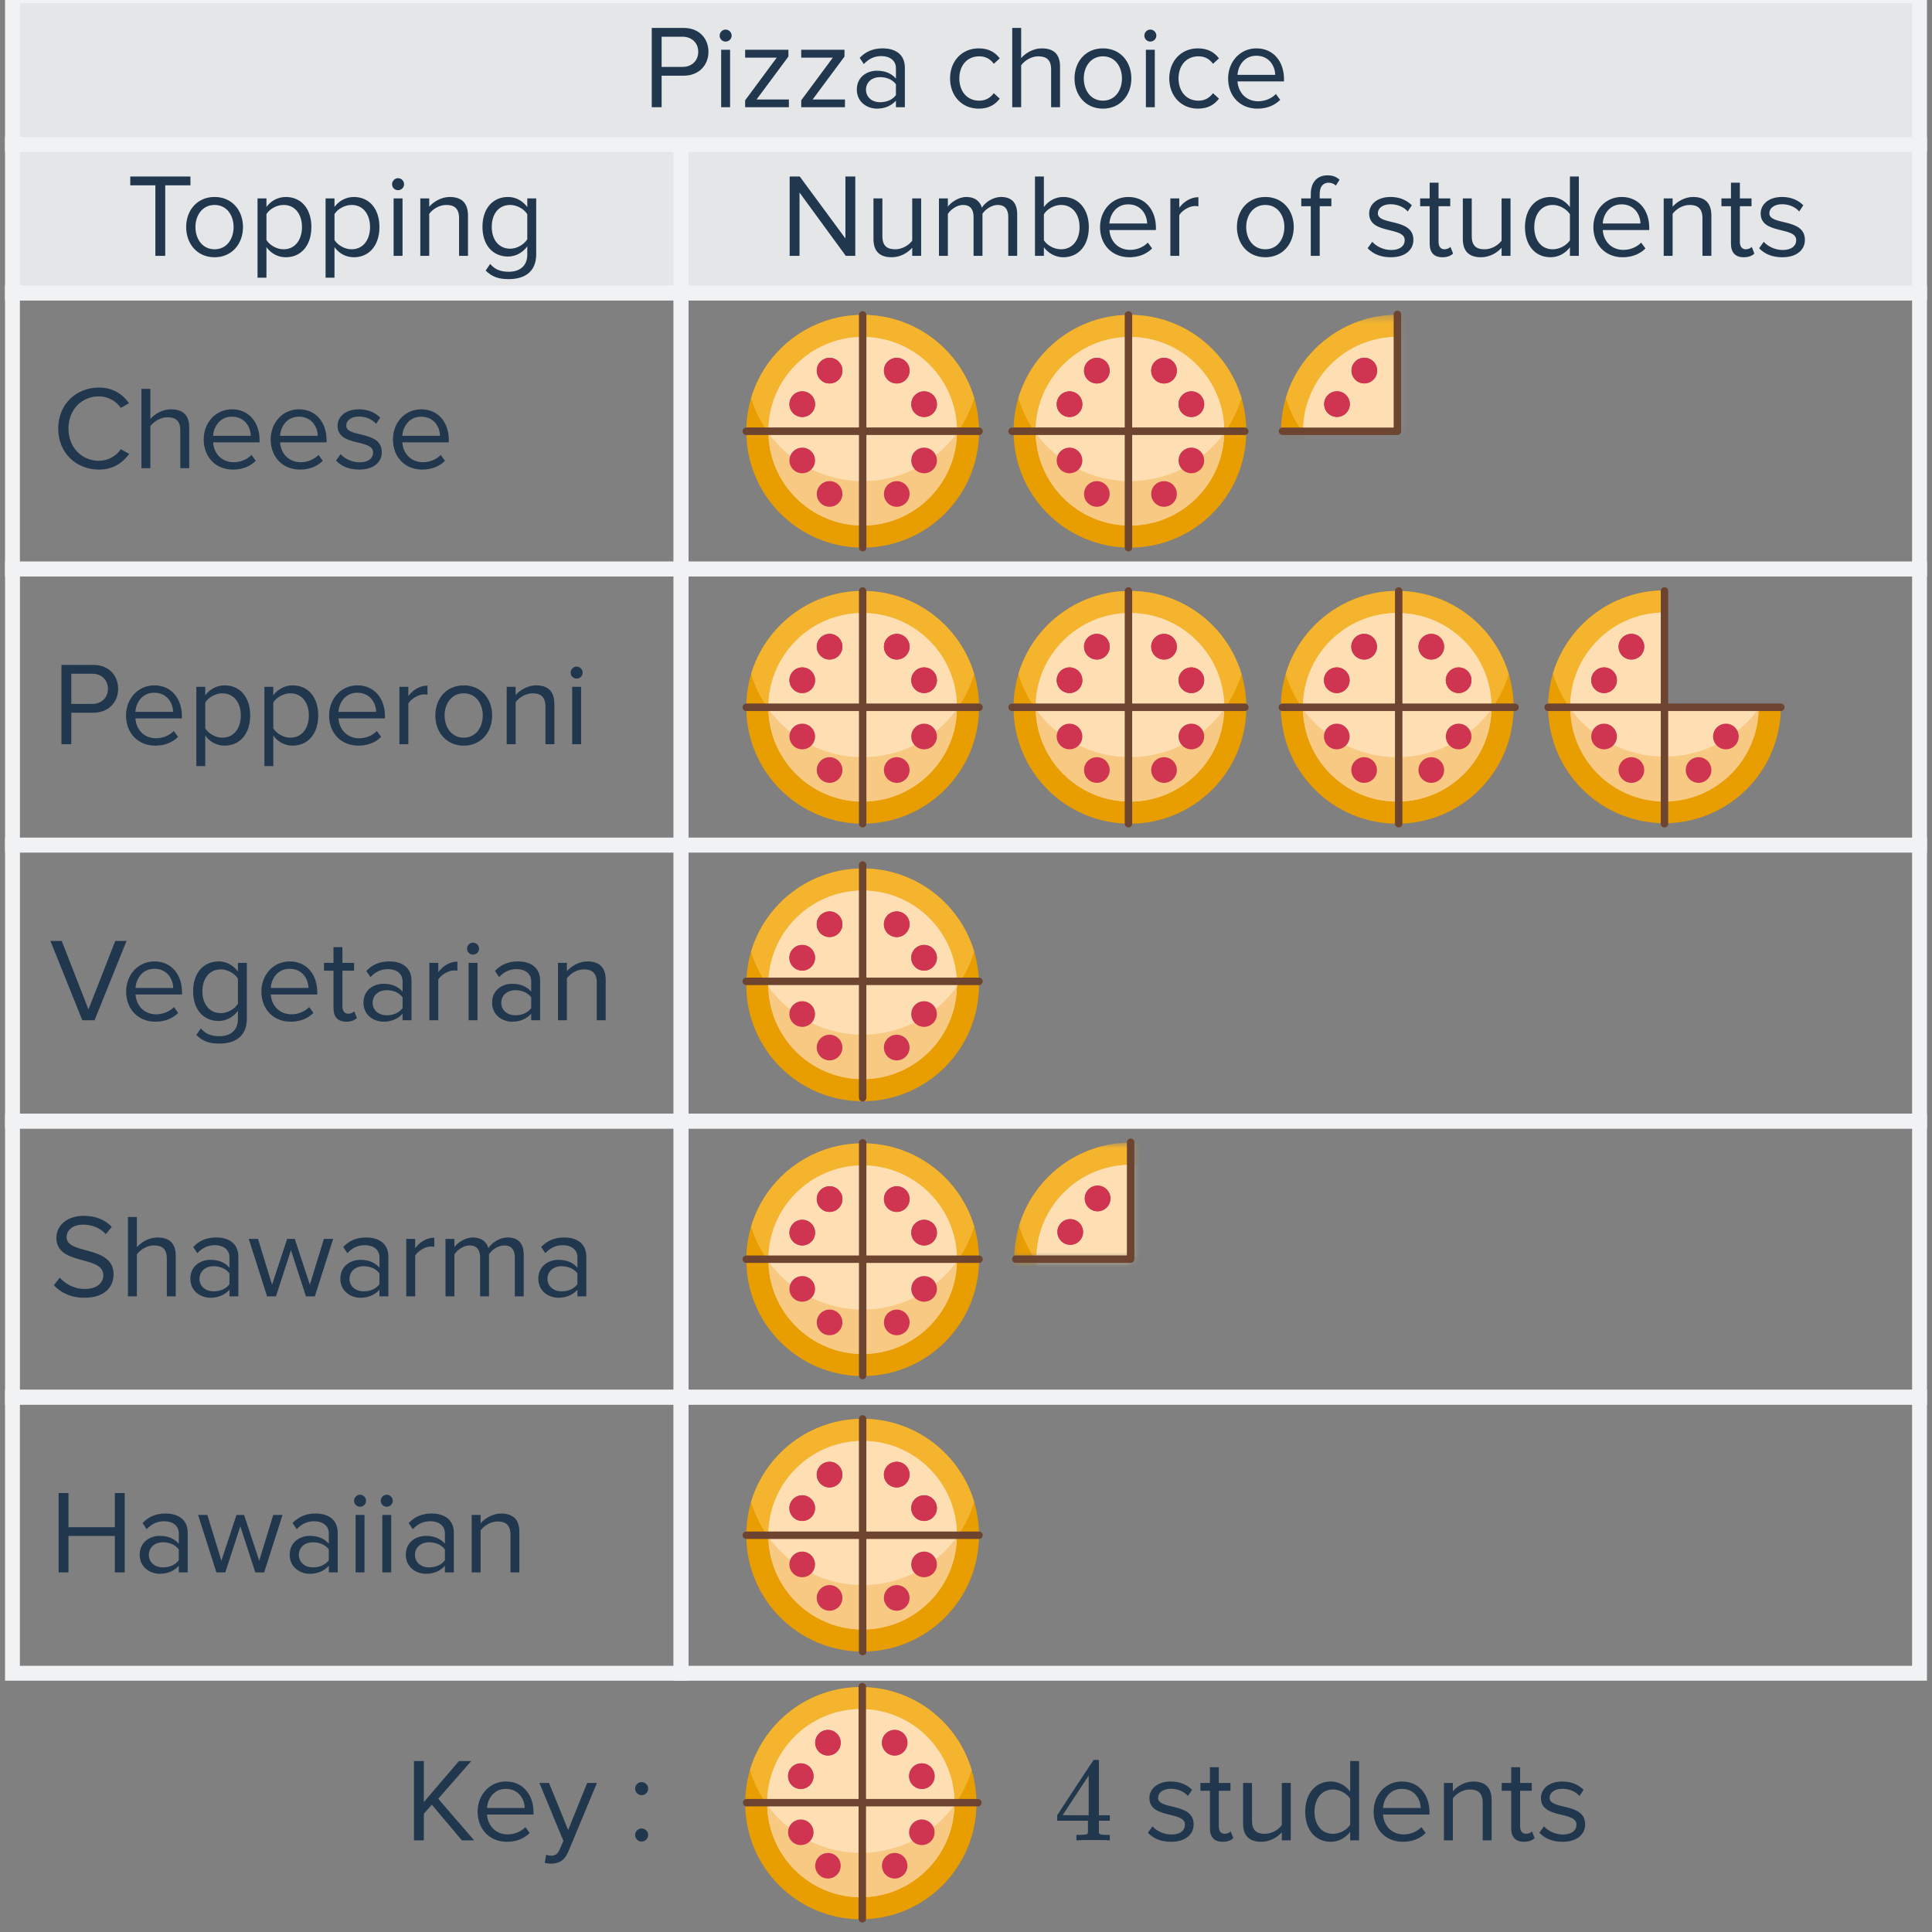 <svg width="260" height="260" viewBox="0 0 260 260" fill="none" xmlns="http://www.w3.org/2000/svg">
<rect x="0" y="0" width="260" height="260" fill="#808080" stroke="none"/>
<g clip-path="url(#clip0_4677_1304)">
<rect x="1.678" y="19.428" width="89.974" height="20" fill="#E5E6E8" stroke="#F1F2F3" stroke-width="2"/>
<rect x="91.653" y="19.428" width="166.669" height="20" fill="#E5E6E8" stroke="#F1F2F3" stroke-width="2"/>
<rect x="1.678" y="-0.572" width="256.643" height="20" fill="#E5E6E8" stroke="#F1F2F3" stroke-width="2"/>
<path d="M22.236 34.428H20.908V24.94H17.532V23.756H25.628V24.94H22.236V34.428ZM28.877 34.62C26.525 34.62 25.053 32.796 25.053 30.556C25.053 28.316 26.525 26.508 28.877 26.508C31.229 26.508 32.701 28.316 32.701 30.556C32.701 32.796 31.229 34.62 28.877 34.62ZM28.877 33.548C30.525 33.548 31.437 32.14 31.437 30.556C31.437 28.988 30.525 27.58 28.877 27.58C27.229 27.58 26.301 28.988 26.301 30.556C26.301 32.14 27.229 33.548 28.877 33.548ZM38.465 34.62C37.409 34.62 36.481 34.124 35.857 33.26V37.372H34.657V26.7H35.857V27.852C36.417 27.068 37.377 26.508 38.465 26.508C40.497 26.508 41.905 28.044 41.905 30.556C41.905 33.052 40.497 34.62 38.465 34.62ZM38.161 33.548C39.713 33.548 40.641 32.268 40.641 30.556C40.641 28.844 39.713 27.58 38.161 27.58C37.217 27.58 36.273 28.14 35.857 28.812V32.3C36.273 32.972 37.217 33.548 38.161 33.548ZM47.622 34.62C46.566 34.62 45.638 34.124 45.014 33.26V37.372H43.814V26.7H45.014V27.852C45.574 27.068 46.534 26.508 47.622 26.508C49.654 26.508 51.062 28.044 51.062 30.556C51.062 33.052 49.654 34.62 47.622 34.62ZM47.318 33.548C48.87 33.548 49.798 32.268 49.798 30.556C49.798 28.844 48.87 27.58 47.318 27.58C46.374 27.58 45.43 28.14 45.014 28.812V32.3C45.43 32.972 46.374 33.548 47.318 33.548ZM53.562 25.596C53.13 25.596 52.762 25.244 52.762 24.796C52.762 24.348 53.13 23.98 53.562 23.98C54.01 23.98 54.378 24.348 54.378 24.796C54.378 25.244 54.01 25.596 53.562 25.596ZM54.17 34.428H52.97V26.7H54.17V34.428ZM62.98 34.428H61.78V29.372C61.78 28.012 61.092 27.58 60.052 27.58C59.108 27.58 58.212 28.156 57.764 28.78V34.428H56.564V26.7H57.764V27.82C58.308 27.18 59.364 26.508 60.516 26.508C62.132 26.508 62.98 27.324 62.98 29.004V34.428ZM68.48 37.564C67.168 37.564 66.272 37.308 65.36 36.412L65.968 35.516C66.608 36.284 67.376 36.572 68.48 36.572C69.76 36.572 70.96 35.948 70.96 34.252V33.148C70.4 33.932 69.456 34.524 68.368 34.524C66.352 34.524 64.928 33.02 64.928 30.524C64.928 28.044 66.336 26.508 68.368 26.508C69.408 26.508 70.336 27.02 70.96 27.868V26.7H72.16V34.204C72.16 36.764 70.368 37.564 68.48 37.564ZM68.656 33.468C69.616 33.468 70.544 32.876 70.96 32.204V28.828C70.544 28.156 69.616 27.58 68.656 27.58C67.104 27.58 66.176 28.812 66.176 30.524C66.176 32.22 67.104 33.468 68.656 33.468Z" fill="#21374D"/>
<path d="M13.324 63.195C10.252 63.195 7.836 60.955 7.836 57.675C7.836 54.395 10.252 52.155 13.324 52.155C15.212 52.155 16.524 53.067 17.372 54.267L16.252 54.891C15.644 53.995 14.54 53.339 13.324 53.339C10.988 53.339 9.212 55.131 9.212 57.675C9.212 60.203 10.988 62.011 13.324 62.011C14.54 62.011 15.644 61.371 16.252 60.459L17.388 61.083C16.492 62.299 15.212 63.195 13.324 63.195ZM25.464 63.003H24.264V57.915C24.264 56.555 23.56 56.155 22.52 56.155C21.592 56.155 20.696 56.731 20.232 57.355V63.003H19.032V52.331H20.232V56.395C20.776 55.755 21.832 55.083 23 55.083C24.616 55.083 25.464 55.867 25.464 57.547V63.003ZM31.349 63.195C29.061 63.195 27.413 61.547 27.413 59.131C27.413 56.891 29.012 55.083 31.221 55.083C33.556 55.083 34.932 56.907 34.932 59.227V59.531H28.677C28.773 60.987 29.797 62.203 31.46 62.203C32.34 62.203 33.236 61.851 33.844 61.227L34.42 62.011C33.653 62.779 32.612 63.195 31.349 63.195ZM33.748 58.651C33.733 57.499 32.965 56.075 31.204 56.075C29.556 56.075 28.741 57.467 28.677 58.651H33.748ZM40.364 63.195C38.076 63.195 36.428 61.547 36.428 59.131C36.428 56.891 38.028 55.083 40.236 55.083C42.572 55.083 43.948 56.907 43.948 59.227V59.531H37.692C37.788 60.987 38.812 62.203 40.476 62.203C41.356 62.203 42.252 61.851 42.86 61.227L43.436 62.011C42.668 62.779 41.628 63.195 40.364 63.195ZM42.764 58.651C42.748 57.499 41.98 56.075 40.22 56.075C38.572 56.075 37.756 57.467 37.692 58.651H42.764ZM48.34 63.195C47.076 63.195 46.004 62.811 45.22 61.979L45.844 61.115C46.356 61.707 47.332 62.219 48.388 62.219C49.572 62.219 50.212 61.659 50.212 60.891C50.212 59.019 45.428 60.171 45.428 57.307C45.428 56.107 46.468 55.083 48.308 55.083C49.62 55.083 50.548 55.579 51.172 56.203L50.612 57.035C50.148 56.475 49.3 56.059 48.308 56.059C47.252 56.059 46.596 56.587 46.596 57.275C46.596 58.971 51.38 57.851 51.38 60.859C51.38 62.155 50.34 63.195 48.34 63.195ZM56.817 63.195C54.529 63.195 52.881 61.547 52.881 59.131C52.881 56.891 54.481 55.083 56.689 55.083C59.025 55.083 60.401 56.907 60.401 59.227V59.531H54.145C54.241 60.987 55.265 62.203 56.929 62.203C57.809 62.203 58.705 61.851 59.313 61.227L59.889 62.011C59.121 62.779 58.081 63.195 56.817 63.195ZM59.217 58.651C59.201 57.499 58.433 56.075 56.673 56.075C55.025 56.075 54.209 57.467 54.145 58.651H59.217Z" fill="#21374D"/>
<path d="M89.037 14.428H87.709V3.756H91.997C94.141 3.756 95.341 5.228 95.341 6.972C95.341 8.716 94.109 10.188 91.997 10.188H89.037V14.428ZM91.837 9.004C93.101 9.004 93.965 8.172 93.965 6.972C93.965 5.772 93.101 4.94 91.837 4.94H89.037V9.004H91.837ZM97.644 5.596C97.212 5.596 96.844 5.244 96.844 4.796C96.844 4.348 97.212 3.98 97.644 3.98C98.092 3.98 98.46 4.348 98.46 4.796C98.46 5.244 98.092 5.596 97.644 5.596ZM98.252 14.428H97.052V6.7H98.252V14.428ZM106.165 14.428H100.277V13.5L104.533 7.756H100.277V6.7H106.101V7.612L101.813 13.388H106.165V14.428ZM113.712 14.428H107.824V13.5L112.08 7.756H107.824V6.7H113.648V7.612L109.36 13.388H113.712V14.428ZM121.771 14.428H120.571V13.548C119.931 14.252 119.051 14.62 118.011 14.62C116.699 14.62 115.307 13.74 115.307 12.06C115.307 10.332 116.699 9.516 118.011 9.516C119.067 9.516 119.947 9.852 120.571 10.572V9.18C120.571 8.14 119.739 7.548 118.619 7.548C117.691 7.548 116.939 7.884 116.251 8.62L115.691 7.788C116.523 6.924 117.515 6.508 118.779 6.508C120.411 6.508 121.771 7.244 121.771 9.116V14.428ZM118.443 13.756C119.291 13.756 120.107 13.436 120.571 12.796V11.34C120.107 10.7 119.291 10.38 118.443 10.38C117.323 10.38 116.539 11.084 116.539 12.076C116.539 13.052 117.323 13.756 118.443 13.756ZM131.71 14.62C129.406 14.62 127.854 12.86 127.854 10.556C127.854 8.268 129.406 6.508 131.71 6.508C133.118 6.508 133.95 7.084 134.542 7.852L133.742 8.588C133.23 7.884 132.574 7.58 131.774 7.58C130.126 7.58 129.102 8.844 129.102 10.556C129.102 12.268 130.126 13.548 131.774 13.548C132.574 13.548 133.23 13.228 133.742 12.54L134.542 13.276C133.95 14.044 133.118 14.62 131.71 14.62ZM142.655 14.428H141.455V9.34C141.455 7.98 140.751 7.58 139.711 7.58C138.783 7.58 137.887 8.156 137.423 8.78V14.428H136.223V3.756H137.423V7.82C137.967 7.18 139.023 6.508 140.191 6.508C141.807 6.508 142.655 7.292 142.655 8.972V14.428ZM148.428 14.62C146.076 14.62 144.604 12.796 144.604 10.556C144.604 8.316 146.076 6.508 148.428 6.508C150.78 6.508 152.252 8.316 152.252 10.556C152.252 12.796 150.78 14.62 148.428 14.62ZM148.428 13.548C150.076 13.548 150.988 12.14 150.988 10.556C150.988 8.988 150.076 7.58 148.428 7.58C146.78 7.58 145.852 8.988 145.852 10.556C145.852 12.14 146.78 13.548 148.428 13.548ZM154.8 5.596C154.368 5.596 154 5.244 154 4.796C154 4.348 154.368 3.98 154.8 3.98C155.248 3.98 155.616 4.348 155.616 4.796C155.616 5.244 155.248 5.596 154.8 5.596ZM155.408 14.428H154.208V6.7H155.408V14.428ZM161.21 14.62C158.906 14.62 157.354 12.86 157.354 10.556C157.354 8.268 158.906 6.508 161.21 6.508C162.618 6.508 163.45 7.084 164.042 7.852L163.242 8.588C162.73 7.884 162.074 7.58 161.274 7.58C159.626 7.58 158.602 8.844 158.602 10.556C158.602 12.268 159.626 13.548 161.274 13.548C162.074 13.548 162.73 13.228 163.242 12.54L164.042 13.276C163.45 14.044 162.618 14.62 161.21 14.62ZM169.211 14.62C166.923 14.62 165.275 12.972 165.275 10.556C165.275 8.316 166.875 6.508 169.083 6.508C171.419 6.508 172.795 8.332 172.795 10.652V10.956H166.539C166.635 12.412 167.659 13.628 169.323 13.628C170.203 13.628 171.099 13.276 171.707 12.652L172.283 13.436C171.515 14.204 170.475 14.62 169.211 14.62ZM171.611 10.076C171.595 8.924 170.827 7.5 169.067 7.5C167.419 7.5 166.603 8.892 166.539 10.076H171.611Z" fill="#21374D"/>
<path d="M115.1 34.428H113.82L107.596 25.916V34.428H106.268V23.756H107.628L113.772 32.092V23.756H115.1V34.428ZM123.964 34.428H122.764V33.34C122.172 34.012 121.164 34.62 120.012 34.62C118.396 34.62 117.548 33.836 117.548 32.156V26.7H118.748V31.788C118.748 33.148 119.436 33.548 120.476 33.548C121.42 33.548 122.316 33.004 122.764 32.38V26.7H123.964V34.428ZM136.889 34.428H135.689V29.18C135.689 28.204 135.257 27.58 134.265 27.58C133.465 27.58 132.617 28.156 132.217 28.764V34.428H131.017V29.18C131.017 28.204 130.601 27.58 129.593 27.58C128.809 27.58 127.977 28.156 127.561 28.78V34.428H126.361V26.7H127.561V27.82C127.881 27.324 128.921 26.508 130.057 26.508C131.241 26.508 131.913 27.148 132.137 27.948C132.569 27.244 133.609 26.508 134.729 26.508C136.137 26.508 136.889 27.292 136.889 28.844V34.428ZM140.482 32.332C140.898 33.004 141.842 33.548 142.786 33.548C144.354 33.548 145.282 32.284 145.282 30.572C145.282 28.86 144.354 27.58 142.786 27.58C141.842 27.58 140.898 28.156 140.482 28.828V32.332ZM140.482 34.428H139.282V23.756H140.482V27.868C141.106 27.02 142.034 26.508 143.09 26.508C145.106 26.508 146.53 28.108 146.53 30.572C146.53 33.084 145.106 34.62 143.09 34.62C142.002 34.62 141.058 34.06 140.482 33.276V34.428ZM151.974 34.62C149.686 34.62 148.038 32.972 148.038 30.556C148.038 28.316 149.638 26.508 151.846 26.508C154.182 26.508 155.558 28.332 155.558 30.652V30.956H149.302C149.398 32.412 150.422 33.628 152.086 33.628C152.966 33.628 153.862 33.276 154.47 32.652L155.046 33.436C154.278 34.204 153.238 34.62 151.974 34.62ZM154.374 30.076C154.358 28.924 153.59 27.5 151.83 27.5C150.182 27.5 149.366 28.892 149.302 30.076H154.374ZM158.701 34.428H157.501V26.7H158.701V27.948C159.325 27.132 160.221 26.54 161.277 26.54V27.772C161.133 27.74 160.989 27.724 160.797 27.724C160.061 27.724 159.053 28.332 158.701 28.956V34.428ZM170.283 34.62C167.931 34.62 166.459 32.796 166.459 30.556C166.459 28.316 167.931 26.508 170.283 26.508C172.635 26.508 174.107 28.316 174.107 30.556C174.107 32.796 172.635 34.62 170.283 34.62ZM170.283 33.548C171.931 33.548 172.843 32.14 172.843 30.556C172.843 28.988 171.931 27.58 170.283 27.58C168.635 27.58 167.707 28.988 167.707 30.556C167.707 32.14 168.635 33.548 170.283 33.548ZM177.6 34.428H176.4V27.756H175.12V26.7H176.4V26.108C176.4 24.524 177.264 23.596 178.64 23.596C179.248 23.596 179.792 23.74 180.272 24.188L179.776 24.972C179.52 24.748 179.216 24.588 178.816 24.588C178.032 24.588 177.6 25.132 177.6 26.108V26.7H179.168V27.756H177.6V34.428ZM187.168 34.62C185.904 34.62 184.832 34.236 184.048 33.404L184.672 32.54C185.184 33.132 186.16 33.644 187.216 33.644C188.4 33.644 189.04 33.084 189.04 32.316C189.04 30.444 184.256 31.596 184.256 28.732C184.256 27.532 185.296 26.508 187.136 26.508C188.448 26.508 189.376 27.004 190 27.628L189.44 28.46C188.976 27.9 188.128 27.484 187.136 27.484C186.08 27.484 185.424 28.012 185.424 28.7C185.424 30.396 190.208 29.276 190.208 32.284C190.208 33.58 189.168 34.62 187.168 34.62ZM194.109 34.62C192.973 34.62 192.397 33.964 192.397 32.812V27.756H191.117V26.7H192.397V24.588H193.597V26.7H195.165V27.756H193.597V32.556C193.597 33.132 193.853 33.548 194.381 33.548C194.717 33.548 195.037 33.404 195.197 33.228L195.549 34.124C195.245 34.412 194.813 34.62 194.109 34.62ZM203.277 34.428H202.077V33.34C201.485 34.012 200.477 34.62 199.325 34.62C197.709 34.62 196.861 33.836 196.861 32.156V26.7H198.061V31.788C198.061 33.148 198.749 33.548 199.789 33.548C200.733 33.548 201.629 33.004 202.077 32.38V26.7H203.277V34.428ZM212.473 34.428H211.273V33.276C210.697 34.06 209.753 34.62 208.665 34.62C206.649 34.62 205.225 33.084 205.225 30.572C205.225 28.108 206.633 26.508 208.665 26.508C209.705 26.508 210.649 27.02 211.273 27.868V23.756H212.473V34.428ZM208.953 33.548C209.913 33.548 210.841 33.004 211.273 32.332V28.828C210.841 28.156 209.913 27.58 208.953 27.58C207.401 27.58 206.473 28.86 206.473 30.572C206.473 32.284 207.401 33.548 208.953 33.548ZM218.364 34.62C216.076 34.62 214.428 32.972 214.428 30.556C214.428 28.316 216.028 26.508 218.236 26.508C220.572 26.508 221.948 28.332 221.948 30.652V30.956H215.692C215.788 32.412 216.812 33.628 218.476 33.628C219.356 33.628 220.252 33.276 220.86 32.652L221.436 33.436C220.668 34.204 219.628 34.62 218.364 34.62ZM220.764 30.076C220.748 28.924 219.98 27.5 218.22 27.5C216.572 27.5 215.756 28.892 215.692 30.076H220.764ZM230.308 34.428H229.108V29.372C229.108 28.012 228.42 27.58 227.38 27.58C226.436 27.58 225.54 28.156 225.092 28.78V34.428H223.892V26.7H225.092V27.82C225.636 27.18 226.692 26.508 227.844 26.508C229.46 26.508 230.308 27.324 230.308 29.004V34.428ZM234.656 34.62C233.52 34.62 232.944 33.964 232.944 32.812V27.756H231.664V26.7H232.944V24.588H234.144V26.7H235.712V27.756H234.144V32.556C234.144 33.132 234.4 33.548 234.928 33.548C235.264 33.548 235.584 33.404 235.744 33.228L236.096 34.124C235.792 34.412 235.36 34.62 234.656 34.62ZM239.855 34.62C238.591 34.62 237.519 34.236 236.735 33.404L237.359 32.54C237.871 33.132 238.847 33.644 239.903 33.644C241.087 33.644 241.727 33.084 241.727 32.316C241.727 30.444 236.943 31.596 236.943 28.732C236.943 27.532 237.983 26.508 239.823 26.508C241.135 26.508 242.063 27.004 242.687 27.628L242.127 28.46C241.663 27.9 240.815 27.484 239.823 27.484C238.767 27.484 238.111 28.012 238.111 28.7C238.111 30.396 242.895 29.276 242.895 32.284C242.895 33.58 241.855 34.62 239.855 34.62Z" fill="#21374D"/>
<rect x="1.683" y="113.728" width="89.97" height="37.15" stroke="#F1F2F3" stroke-width="2"/>
<rect x="91.648" y="113.728" width="166.673" height="37.15" stroke="#F1F2F3" stroke-width="2"/>
<path d="M12.724 137.303H11.076L6.788 126.631H8.308L11.908 135.847L15.508 126.631H17.028L12.724 137.303ZM20.91 137.495C18.622 137.495 16.974 135.847 16.974 133.431C16.974 131.191 18.574 129.383 20.782 129.383C23.118 129.383 24.494 131.207 24.494 133.527V133.831H18.238C18.334 135.287 19.358 136.503 21.022 136.503C21.902 136.503 22.798 136.151 23.406 135.527L23.982 136.311C23.214 137.079 22.174 137.495 20.91 137.495ZM23.31 132.951C23.294 131.799 22.526 130.375 20.766 130.375C19.118 130.375 18.302 131.767 18.238 132.951H23.31ZM29.541 140.439C28.229 140.439 27.333 140.183 26.421 139.287L27.029 138.391C27.669 139.159 28.437 139.447 29.541 139.447C30.821 139.447 32.021 138.823 32.021 137.127V136.023C31.461 136.807 30.517 137.399 29.429 137.399C27.413 137.399 25.989 135.895 25.989 133.399C25.989 130.919 27.397 129.383 29.429 129.383C30.469 129.383 31.397 129.895 32.021 130.743V129.575H33.221V137.079C33.221 139.639 31.429 140.439 29.541 140.439ZM29.717 136.343C30.677 136.343 31.605 135.751 32.021 135.079V131.703C31.605 131.031 30.677 130.455 29.717 130.455C28.165 130.455 27.237 131.687 27.237 133.399C27.237 135.095 28.165 136.343 29.717 136.343ZM39.113 137.495C36.825 137.495 35.177 135.847 35.177 133.431C35.177 131.191 36.777 129.383 38.985 129.383C41.321 129.383 42.697 131.207 42.697 133.527V133.831H36.441C36.537 135.287 37.561 136.503 39.225 136.503C40.105 136.503 41.001 136.151 41.609 135.527L42.185 136.311C41.417 137.079 40.377 137.495 39.113 137.495ZM41.513 132.951C41.497 131.799 40.729 130.375 38.969 130.375C37.321 130.375 36.505 131.767 36.441 132.951H41.513ZM46.593 137.495C45.457 137.495 44.881 136.839 44.881 135.687V130.631H43.601V129.575H44.881V127.463H46.081V129.575H47.649V130.631H46.081V135.431C46.081 136.007 46.337 136.423 46.865 136.423C47.201 136.423 47.521 136.279 47.681 136.103L48.033 136.999C47.729 137.287 47.297 137.495 46.593 137.495ZM55.376 137.303H54.176V136.423C53.536 137.127 52.656 137.495 51.616 137.495C50.304 137.495 48.912 136.615 48.912 134.935C48.912 133.207 50.304 132.391 51.616 132.391C52.672 132.391 53.552 132.727 54.176 133.447V132.055C54.176 131.015 53.344 130.423 52.224 130.423C51.296 130.423 50.544 130.759 49.856 131.495L49.296 130.663C50.128 129.799 51.12 129.383 52.384 129.383C54.016 129.383 55.376 130.119 55.376 131.991V137.303ZM52.048 136.631C52.896 136.631 53.712 136.311 54.176 135.671V134.215C53.712 133.575 52.896 133.255 52.048 133.255C50.928 133.255 50.144 133.959 50.144 134.951C50.144 135.927 50.928 136.631 52.048 136.631ZM58.981 137.303H57.781V129.575H58.981V130.823C59.605 130.007 60.501 129.415 61.557 129.415V130.647C61.413 130.615 61.269 130.599 61.077 130.599C60.341 130.599 59.333 131.207 58.981 131.831V137.303ZM63.654 128.471C63.222 128.471 62.854 128.119 62.854 127.671C62.854 127.223 63.222 126.855 63.654 126.855C64.102 126.855 64.47 127.223 64.47 127.671C64.47 128.119 64.102 128.471 63.654 128.471ZM64.262 137.303H63.062V129.575H64.262V137.303ZM72.688 137.303H71.488V136.423C70.848 137.127 69.968 137.495 68.928 137.495C67.616 137.495 66.224 136.615 66.224 134.935C66.224 133.207 67.616 132.391 68.928 132.391C69.984 132.391 70.864 132.727 71.488 133.447V132.055C71.488 131.015 70.656 130.423 69.536 130.423C68.608 130.423 67.856 130.759 67.168 131.495L66.608 130.663C67.44 129.799 68.432 129.383 69.696 129.383C71.328 129.383 72.688 130.119 72.688 131.991V137.303ZM69.36 136.631C70.208 136.631 71.024 136.311 71.488 135.671V134.215C71.024 133.575 70.208 133.255 69.36 133.255C68.24 133.255 67.456 133.959 67.456 134.951C67.456 135.927 68.24 136.631 69.36 136.631ZM81.51 137.303H80.31V132.247C80.31 130.887 79.622 130.455 78.582 130.455C77.638 130.455 76.742 131.031 76.294 131.655V137.303H75.094V129.575H76.294V130.695C76.838 130.055 77.894 129.383 79.046 129.383C80.662 129.383 81.51 130.199 81.51 131.879V137.303Z" fill="#21374D"/>
<circle cx="116.089" cy="132.538" r="15.662" fill="#E89D00"/>
<path fill-rule="evenodd" clip-rule="evenodd" d="M101.076 128.063C103.002 121.593 108.995 116.876 116.09 116.876C123.184 116.876 129.177 121.593 131.103 128.063C129.177 134.532 123.184 139.249 116.09 139.249C108.995 139.249 103.002 134.532 101.076 128.063Z" fill="#F4B42E"/>
<circle cx="116.089" cy="132.538" r="12.688" fill="#F8C983"/>
<circle cx="116.089" cy="132.538" r="12.688" fill="#F8C983"/>
<path fill-rule="evenodd" clip-rule="evenodd" d="M128.776 132.774C125.929 136.698 121.307 139.249 116.089 139.249C110.872 139.249 106.25 136.698 103.403 132.774C103.402 132.695 103.401 132.617 103.401 132.538C103.401 125.53 109.082 119.85 116.089 119.85C123.097 119.85 128.778 125.53 128.778 132.538C128.778 132.617 128.777 132.696 128.776 132.774Z" fill="#FDDFB3"/>
<circle cx="120.677" cy="124.381" r="1.726" fill="#CF3551"/>
<circle cx="120.677" cy="124.381" r="1.726" fill="#CF3551"/>
<circle cx="1.726" cy="1.726" r="1.726" transform="matrix(1 0 0 -1 118.95 142.702)" fill="#CF3551"/>
<circle cx="1.726" cy="1.726" r="1.726" transform="matrix(-1 0 0 1 113.364 122.654)" fill="#CF3551"/>
<circle cx="1.726" cy="1.726" r="1.726" transform="matrix(-1 0 0 1 113.364 122.654)" fill="#CF3551"/>
<circle cx="111.638" cy="140.976" r="1.726" transform="rotate(180 111.638 140.976)" fill="#CF3551"/>
<circle cx="124.355" cy="128.892" r="1.726" fill="#CF3551"/>
<circle cx="124.355" cy="128.892" r="1.726" fill="#CF3551"/>
<circle cx="1.726" cy="1.726" r="1.726" transform="matrix(1 0 0 -1 122.629 138.19)" fill="#CF3551"/>
<circle cx="1.726" cy="1.726" r="1.726" transform="matrix(-1 0 0 1 109.685 127.166)" fill="#CF3551"/>
<circle cx="1.726" cy="1.726" r="1.726" transform="matrix(-1 0 0 1 109.685 127.166)" fill="#CF3551"/>
<circle cx="107.959" cy="136.464" r="1.726" transform="rotate(180 107.959 136.464)" fill="#CF3551"/>
<path fill-rule="evenodd" clip-rule="evenodd" d="M115.89 148.199V116.877C115.956 116.876 116.023 116.876 116.09 116.876C116.156 116.876 116.223 116.876 116.29 116.877V148.199C116.223 148.2 116.156 148.2 116.09 148.2C116.023 148.2 115.956 148.2 115.89 148.199Z" fill="#6C442F"/>
<path fill-rule="evenodd" clip-rule="evenodd" d="M131.751 132.468L100.427 132.468C100.428 132.335 100.43 132.201 100.434 132.069L131.745 132.069C131.749 132.201 131.751 132.335 131.751 132.468Z" fill="#6C442F"/>
<path d="M116.089 116.407L116.089 147.73" stroke="#6C442F" stroke-linecap="round"/>
<path d="M100.428 132.068L131.751 132.068" stroke="#6C442F" stroke-linecap="round"/>
<rect x="1.683" y="150.878" width="89.966" height="37.15" stroke="#F1F2F3" stroke-width="2"/>
<rect x="91.653" y="150.878" width="166.669" height="37.15" stroke="#F1F2F3" stroke-width="2"/>
<path d="M11.348 174.645C9.492 174.645 8.132 173.941 7.252 172.949L8.036 171.941C8.74 172.725 9.892 173.461 11.396 173.461C13.3 173.461 13.908 172.437 13.908 171.621C13.908 168.869 7.588 170.389 7.588 166.581C7.588 164.821 9.156 163.621 11.252 163.621C12.884 163.621 14.148 164.165 15.044 165.109L14.244 166.085C13.444 165.205 12.324 164.805 11.156 164.805C9.876 164.805 8.964 165.493 8.964 166.501C8.964 168.901 15.284 167.525 15.284 171.509C15.284 173.061 14.228 174.645 11.348 174.645ZM23.651 174.453H22.451V169.365C22.451 168.005 21.747 167.605 20.707 167.605C19.779 167.605 18.883 168.181 18.419 168.805V174.453H17.219V163.781H18.419V167.845C18.963 167.205 20.019 166.533 21.187 166.533C22.803 166.533 23.651 167.317 23.651 168.997V174.453ZM32.079 174.453H30.879V173.573C30.239 174.277 29.359 174.645 28.319 174.645C27.007 174.645 25.615 173.765 25.615 172.085C25.615 170.357 27.007 169.541 28.319 169.541C29.375 169.541 30.255 169.877 30.879 170.597V169.205C30.879 168.165 30.047 167.573 28.927 167.573C27.999 167.573 27.247 167.909 26.559 168.645L25.999 167.813C26.831 166.949 27.823 166.533 29.087 166.533C30.719 166.533 32.079 167.269 32.079 169.141V174.453ZM28.751 173.781C29.599 173.781 30.415 173.461 30.879 172.821V171.365C30.415 170.725 29.599 170.405 28.751 170.405C27.631 170.405 26.847 171.109 26.847 172.101C26.847 173.077 27.631 173.781 28.751 173.781ZM42.372 174.453H41.172L39.156 168.245L37.14 174.453H35.94L33.476 166.725H34.724L36.612 172.885L38.644 166.725H39.668L41.7 172.885L43.588 166.725H44.836L42.372 174.453ZM52.266 174.453H51.066V173.573C50.426 174.277 49.546 174.645 48.506 174.645C47.194 174.645 45.802 173.765 45.802 172.085C45.802 170.357 47.194 169.541 48.506 169.541C49.562 169.541 50.442 169.877 51.066 170.597V169.205C51.066 168.165 50.234 167.573 49.114 167.573C48.186 167.573 47.434 167.909 46.746 168.645L46.186 167.813C47.018 166.949 48.01 166.533 49.274 166.533C50.906 166.533 52.266 167.269 52.266 169.141V174.453ZM48.938 173.781C49.786 173.781 50.602 173.461 51.066 172.821V171.365C50.602 170.725 49.786 170.405 48.938 170.405C47.818 170.405 47.034 171.109 47.034 172.101C47.034 173.077 47.818 173.781 48.938 173.781ZM55.872 174.453H54.672V166.725H55.872V167.973C56.496 167.157 57.392 166.565 58.448 166.565V167.797C58.304 167.765 58.16 167.749 57.968 167.749C57.232 167.749 56.224 168.357 55.872 168.981V174.453ZM70.481 174.453H69.281V169.205C69.281 168.229 68.849 167.605 67.857 167.605C67.057 167.605 66.209 168.181 65.809 168.789V174.453H64.609V169.205C64.609 168.229 64.193 167.605 63.185 167.605C62.401 167.605 61.569 168.181 61.153 168.805V174.453H59.953V166.725H61.153V167.845C61.473 167.349 62.513 166.533 63.649 166.533C64.833 166.533 65.505 167.173 65.729 167.973C66.161 167.269 67.201 166.533 68.321 166.533C69.729 166.533 70.481 167.317 70.481 168.869V174.453ZM78.907 174.453H77.707V173.573C77.067 174.277 76.187 174.645 75.147 174.645C73.835 174.645 72.443 173.765 72.443 172.085C72.443 170.357 73.835 169.541 75.147 169.541C76.203 169.541 77.083 169.877 77.707 170.597V169.205C77.707 168.165 76.875 167.573 75.755 167.573C74.827 167.573 74.075 167.909 73.387 168.645L72.827 167.813C73.659 166.949 74.651 166.533 75.915 166.533C77.547 166.533 78.907 167.269 78.907 169.141V174.453ZM75.579 173.781C76.427 173.781 77.243 173.461 77.707 172.821V171.365C77.243 170.725 76.427 170.405 75.579 170.405C74.459 170.405 73.675 171.109 73.675 172.101C73.675 173.077 74.459 173.781 75.579 173.781Z" fill="#21374D"/>
<mask id="mask0_4677_1304" style="mask-type:alpha" maskUnits="userSpaceOnUse" x="136" y="153" width="17" height="17">
<rect x="136.183" y="153.787" width="15.976" height="15.662" fill="#D9D9D9"/>
</mask>
<g mask="url(#mask0_4677_1304)">
<circle cx="152.159" cy="169.44" r="15.662" fill="#E89D00"/>
<path fill-rule="evenodd" clip-rule="evenodd" d="M137.146 164.965C139.071 158.495 145.064 153.778 152.159 153.778C159.254 153.778 165.247 158.495 167.173 164.965C165.247 171.434 159.254 176.151 152.159 176.151C145.064 176.151 139.071 171.434 137.146 164.965Z" fill="#F4B42E"/>
<circle cx="152.159" cy="169.44" r="12.688" fill="#F8C983"/>
<circle cx="152.159" cy="169.44" r="12.688" fill="#F8C983"/>
<path fill-rule="evenodd" clip-rule="evenodd" d="M164.845 169.676C161.999 173.6 157.377 176.151 152.159 176.151C146.941 176.151 142.319 173.6 139.473 169.676C139.472 169.598 139.471 169.519 139.471 169.44C139.471 162.433 145.152 156.752 152.159 156.752C159.167 156.752 164.848 162.433 164.848 169.44C164.848 169.519 164.847 169.598 164.845 169.676Z" fill="#FDDFB3"/>
<circle cx="1.726" cy="1.726" r="1.726" transform="matrix(-1 0 0 1 149.434 159.556)" fill="#CF3551"/>
<circle cx="1.726" cy="1.726" r="1.726" transform="matrix(-1 0 0 1 149.434 159.556)" fill="#CF3551"/>
<circle cx="1.726" cy="1.726" r="1.726" transform="matrix(-1 0 0 1 145.755 164.068)" fill="#CF3551"/>
<circle cx="1.726" cy="1.726" r="1.726" transform="matrix(-1 0 0 1 145.755 164.068)" fill="#CF3551"/>
</g>
<path d="M152.159 153.718V169.449H136.695" stroke="#6C442F" stroke-linecap="round" stroke-linejoin="round"/>
<circle cx="116.094" cy="169.527" r="15.662" fill="#E89D00"/>
<path fill-rule="evenodd" clip-rule="evenodd" d="M101.081 165.051C103.006 158.582 108.999 153.865 116.094 153.865C123.189 153.865 129.182 158.582 131.107 165.051C129.182 171.521 123.189 176.238 116.094 176.238C108.999 176.238 103.006 171.521 101.081 165.051Z" fill="#F4B42E"/>
<circle cx="116.094" cy="169.527" r="12.688" fill="#F8C983"/>
<circle cx="116.094" cy="169.527" r="12.688" fill="#F8C983"/>
<path fill-rule="evenodd" clip-rule="evenodd" d="M128.78 169.763C125.934 173.686 121.312 176.238 116.094 176.238C110.876 176.238 106.254 173.686 103.408 169.763C103.406 169.684 103.406 169.606 103.406 169.527C103.406 162.519 109.086 156.839 116.094 156.839C123.101 156.839 128.782 162.519 128.782 169.527C128.782 169.606 128.781 169.684 128.78 169.763Z" fill="#FDDFB3"/>
<circle cx="120.681" cy="161.369" r="1.726" fill="#CF3551"/>
<circle cx="120.681" cy="161.369" r="1.726" fill="#CF3551"/>
<circle cx="1.726" cy="1.726" r="1.726" transform="matrix(1 0 0 -1 118.955 179.691)" fill="#CF3551"/>
<circle cx="1.726" cy="1.726" r="1.726" transform="matrix(-1 0 0 1 113.368 159.643)" fill="#CF3551"/>
<circle cx="1.726" cy="1.726" r="1.726" transform="matrix(-1 0 0 1 113.368 159.643)" fill="#CF3551"/>
<circle cx="111.642" cy="177.964" r="1.726" transform="rotate(180 111.642 177.964)" fill="#CF3551"/>
<circle cx="124.36" cy="165.881" r="1.726" fill="#CF3551"/>
<circle cx="124.36" cy="165.881" r="1.726" fill="#CF3551"/>
<circle cx="1.726" cy="1.726" r="1.726" transform="matrix(1 0 0 -1 122.634 175.179)" fill="#CF3551"/>
<circle cx="1.726" cy="1.726" r="1.726" transform="matrix(-1 0 0 1 109.69 164.155)" fill="#CF3551"/>
<circle cx="1.726" cy="1.726" r="1.726" transform="matrix(-1 0 0 1 109.69 164.155)" fill="#CF3551"/>
<circle cx="107.963" cy="173.453" r="1.726" transform="rotate(180 107.963 173.453)" fill="#CF3551"/>
<path fill-rule="evenodd" clip-rule="evenodd" d="M115.894 185.188V153.866C115.96 153.865 116.027 153.865 116.094 153.865C116.161 153.865 116.227 153.865 116.294 153.866V185.188C116.227 185.189 116.161 185.189 116.094 185.189C116.027 185.189 115.96 185.189 115.894 185.188Z" fill="#6C442F"/>
<path fill-rule="evenodd" clip-rule="evenodd" d="M131.756 169.457L100.432 169.457C100.432 169.324 100.435 169.19 100.439 169.057L131.749 169.057C131.753 169.19 131.755 169.324 131.756 169.457Z" fill="#6C442F"/>
<path d="M116.094 153.796L116.094 185.119" stroke="#6C442F" stroke-linecap="round"/>
<path d="M100.432 169.457L131.756 169.457" stroke="#6C442F" stroke-linecap="round"/>
<rect x="1.678" y="188.028" width="89.97" height="37.15" stroke="#F1F2F3" stroke-width="2"/>
<rect x="91.648" y="188.028" width="166.673" height="37.15" stroke="#F1F2F3" stroke-width="2"/>
<path d="M16.783 211.603H15.455V206.707H9.215V211.603H7.887V200.931H9.215V205.523H15.455V200.931H16.783V211.603ZM25.262 211.603H24.062V210.723C23.422 211.427 22.542 211.795 21.502 211.795C20.19 211.795 18.798 210.915 18.798 209.235C18.798 207.507 20.19 206.691 21.502 206.691C22.558 206.691 23.438 207.027 24.062 207.747V206.355C24.062 205.315 23.23 204.723 22.11 204.723C21.182 204.723 20.43 205.059 19.742 205.795L19.182 204.963C20.014 204.099 21.006 203.683 22.27 203.683C23.902 203.683 25.262 204.419 25.262 206.291V211.603ZM21.934 210.931C22.782 210.931 23.598 210.611 24.062 209.971V208.515C23.598 207.875 22.782 207.555 21.934 207.555C20.814 207.555 20.03 208.259 20.03 209.251C20.03 210.227 20.814 210.931 21.934 210.931ZM35.555 211.603H34.355L32.339 205.395L30.323 211.603H29.123L26.659 203.875H27.907L29.795 210.035L31.827 203.875H32.851L34.883 210.035L36.771 203.875H38.019L35.555 211.603ZM45.449 211.603H44.249V210.723C43.609 211.427 42.729 211.795 41.689 211.795C40.377 211.795 38.985 210.915 38.985 209.235C38.985 207.507 40.377 206.691 41.689 206.691C42.745 206.691 43.625 207.027 44.249 207.747V206.355C44.249 205.315 43.417 204.723 42.297 204.723C41.369 204.723 40.617 205.059 39.929 205.795L39.369 204.963C40.201 204.099 41.193 203.683 42.457 203.683C44.089 203.683 45.449 204.419 45.449 206.291V211.603ZM42.121 210.931C42.969 210.931 43.785 210.611 44.249 209.971V208.515C43.785 207.875 42.969 207.555 42.121 207.555C41.001 207.555 40.217 208.259 40.217 209.251C40.217 210.227 41.001 210.931 42.121 210.931ZM48.447 202.771C48.015 202.771 47.647 202.419 47.647 201.971C47.647 201.523 48.015 201.155 48.447 201.155C48.895 201.155 49.263 201.523 49.263 201.971C49.263 202.419 48.895 202.771 48.447 202.771ZM49.055 211.603H47.855V203.875H49.055V211.603ZM52.041 202.771C51.609 202.771 51.241 202.419 51.241 201.971C51.241 201.523 51.609 201.155 52.041 201.155C52.489 201.155 52.857 201.523 52.857 201.971C52.857 202.419 52.489 202.771 52.041 202.771ZM52.649 211.603H51.449V203.875H52.649V211.603ZM61.074 211.603H59.874V210.723C59.234 211.427 58.354 211.795 57.314 211.795C56.002 211.795 54.61 210.915 54.61 209.235C54.61 207.507 56.002 206.691 57.314 206.691C58.37 206.691 59.25 207.027 59.874 207.747V206.355C59.874 205.315 59.042 204.723 57.922 204.723C56.994 204.723 56.242 205.059 55.554 205.795L54.994 204.963C55.826 204.099 56.818 203.683 58.082 203.683C59.714 203.683 61.074 204.419 61.074 206.291V211.603ZM57.746 210.931C58.594 210.931 59.41 210.611 59.874 209.971V208.515C59.41 207.875 58.594 207.555 57.746 207.555C56.626 207.555 55.842 208.259 55.842 209.251C55.842 210.227 56.626 210.931 57.746 210.931ZM69.896 211.603H68.696V206.547C68.696 205.187 68.008 204.755 66.968 204.755C66.024 204.755 65.128 205.331 64.68 205.955V211.603H63.48V203.875H64.68V204.995C65.224 204.355 66.28 203.683 67.432 203.683C69.048 203.683 69.896 204.499 69.896 206.179V211.603Z" fill="#21374D"/>
<circle cx="116.089" cy="206.603" r="15.662" fill="#E89D00"/>
<path fill-rule="evenodd" clip-rule="evenodd" d="M101.076 202.128C103.002 195.659 108.995 190.941 116.09 190.941C123.184 190.941 129.177 195.659 131.103 202.128C129.177 208.597 123.184 213.315 116.09 213.315C108.995 213.315 103.002 208.597 101.076 202.128Z" fill="#F4B42E"/>
<circle cx="116.089" cy="206.603" r="12.688" fill="#F8C983"/>
<circle cx="116.089" cy="206.603" r="12.688" fill="#F8C983"/>
<path fill-rule="evenodd" clip-rule="evenodd" d="M128.776 206.839C125.929 210.763 121.307 213.315 116.089 213.315C110.872 213.315 106.25 210.763 103.403 206.839C103.402 206.761 103.401 206.682 103.401 206.603C103.401 199.596 109.082 193.915 116.089 193.915C123.097 193.915 128.778 199.596 128.778 206.603C128.778 206.682 128.777 206.761 128.776 206.839Z" fill="#FDDFB3"/>
<circle cx="120.677" cy="198.446" r="1.726" fill="#CF3551"/>
<circle cx="120.677" cy="198.446" r="1.726" fill="#CF3551"/>
<circle cx="1.726" cy="1.726" r="1.726" transform="matrix(1 0 0 -1 118.95 216.767)" fill="#CF3551"/>
<circle cx="1.726" cy="1.726" r="1.726" transform="matrix(-1 0 0 1 113.364 196.72)" fill="#CF3551"/>
<circle cx="1.726" cy="1.726" r="1.726" transform="matrix(-1 0 0 1 113.364 196.72)" fill="#CF3551"/>
<circle cx="111.638" cy="215.041" r="1.726" transform="rotate(180 111.638 215.041)" fill="#CF3551"/>
<circle cx="124.355" cy="202.957" r="1.726" fill="#CF3551"/>
<circle cx="124.355" cy="202.957" r="1.726" fill="#CF3551"/>
<circle cx="1.726" cy="1.726" r="1.726" transform="matrix(1 0 0 -1 122.629 212.256)" fill="#CF3551"/>
<circle cx="1.726" cy="1.726" r="1.726" transform="matrix(-1 0 0 1 109.685 201.231)" fill="#CF3551"/>
<circle cx="1.726" cy="1.726" r="1.726" transform="matrix(-1 0 0 1 109.685 201.231)" fill="#CF3551"/>
<circle cx="107.959" cy="210.529" r="1.726" transform="rotate(180 107.959 210.529)" fill="#CF3551"/>
<path fill-rule="evenodd" clip-rule="evenodd" d="M115.89 222.264V190.942C115.956 190.942 116.023 190.941 116.09 190.941C116.156 190.941 116.223 190.942 116.29 190.942V222.264C116.223 222.265 116.156 222.265 116.09 222.265C116.023 222.265 115.956 222.265 115.89 222.264Z" fill="#6C442F"/>
<path fill-rule="evenodd" clip-rule="evenodd" d="M131.751 206.534L100.427 206.534C100.428 206.4 100.43 206.267 100.434 206.134L131.745 206.134C131.749 206.267 131.751 206.4 131.751 206.534Z" fill="#6C442F"/>
<path d="M116.089 190.942L116.089 222.265" stroke="#6C442F" stroke-linecap="round"/>
<path d="M100.428 206.604L131.751 206.604" stroke="#6C442F" stroke-linecap="round"/>
<path d="M63.807 247.667H62.159L58.111 242.867L57.039 244.083V247.667H55.711V236.995H57.039V242.515L61.759 236.995H63.423L58.975 242.067L63.807 247.667ZM68.213 247.859C65.925 247.859 64.277 246.211 64.277 243.795C64.277 241.555 65.877 239.747 68.085 239.747C70.421 239.747 71.797 241.571 71.797 243.891V244.195H65.541C65.637 245.651 66.661 246.867 68.325 246.867C69.205 246.867 70.101 246.515 70.709 245.891L71.285 246.675C70.517 247.443 69.477 247.859 68.213 247.859ZM70.613 243.315C70.597 242.163 69.829 240.739 68.069 240.739C66.421 240.739 65.605 242.131 65.541 243.315H70.613ZM73.309 250.691L73.501 249.603C73.677 249.683 73.965 249.731 74.157 249.731C74.685 249.731 75.037 249.555 75.309 248.915L75.821 247.747L72.589 239.939H73.885L76.461 246.275L79.021 239.939H80.333L76.461 249.235C75.997 250.355 75.213 250.787 74.189 250.803C73.933 250.803 73.533 250.755 73.309 250.691ZM86.35 241.587C85.87 241.587 85.47 241.187 85.47 240.707C85.47 240.227 85.87 239.827 86.35 239.827C86.83 239.827 87.23 240.227 87.23 240.707C87.23 241.187 86.83 241.587 86.35 241.587ZM86.35 247.827C85.87 247.827 85.47 247.427 85.47 246.947C85.47 246.467 85.87 246.067 86.35 246.067C86.83 246.067 87.23 246.467 87.23 246.947C87.23 247.427 86.83 247.827 86.35 247.827ZM149.214 247.667C149.065 247.635 148.377 247.619 147.15 247.619C145.87 247.619 145.156 247.635 145.006 247.667H144.862V246.931H145.358C145.817 246.921 146.1 246.894 146.206 246.851C146.292 246.83 146.356 246.777 146.398 246.691C146.409 246.67 146.414 246.382 146.414 245.827V245.027H142.27V244.291L144.686 240.595C146.318 238.121 147.145 236.878 147.166 236.867C147.188 236.846 147.3 236.835 147.502 236.835H147.79L147.886 236.931V244.291H149.358V245.027H147.886V245.843C147.886 246.281 147.886 246.537 147.886 246.611C147.897 246.686 147.929 246.75 147.982 246.803C148.068 246.878 148.372 246.921 148.894 246.931H149.358V247.667H149.214ZM146.51 244.291V238.947L143.006 244.275L144.75 244.291H146.51ZM157.595 247.859C156.331 247.859 155.259 247.475 154.475 246.643L155.099 245.779C155.611 246.371 156.587 246.883 157.643 246.883C158.827 246.883 159.467 246.323 159.467 245.555C159.467 243.683 154.683 244.835 154.683 241.971C154.683 240.771 155.723 239.747 157.563 239.747C158.875 239.747 159.803 240.243 160.427 240.867L159.867 241.699C159.403 241.139 158.555 240.723 157.563 240.723C156.507 240.723 155.851 241.251 155.851 241.939C155.851 243.635 160.635 242.515 160.635 245.523C160.635 246.819 159.595 247.859 157.595 247.859ZM164.537 247.859C163.401 247.859 162.825 247.203 162.825 246.051V240.995H161.545V239.939H162.825V237.827H164.025V239.939H165.593V240.995H164.025V245.795C164.025 246.371 164.281 246.787 164.809 246.787C165.145 246.787 165.465 246.643 165.625 246.467L165.977 247.363C165.673 247.651 165.241 247.859 164.537 247.859ZM173.704 247.667H172.504V246.579C171.912 247.251 170.904 247.859 169.752 247.859C168.136 247.859 167.288 247.075 167.288 245.395V239.939H168.488V245.027C168.488 246.387 169.176 246.787 170.216 246.787C171.16 246.787 172.056 246.243 172.504 245.619V239.939H173.704V247.667ZM182.9 247.667H181.7V246.515C181.124 247.299 180.18 247.859 179.092 247.859C177.076 247.859 175.652 246.323 175.652 243.811C175.652 241.347 177.06 239.747 179.092 239.747C180.132 239.747 181.076 240.259 181.7 241.107V236.995H182.9V247.667ZM179.38 246.787C180.34 246.787 181.268 246.243 181.7 245.571V242.067C181.268 241.395 180.34 240.819 179.38 240.819C177.828 240.819 176.9 242.099 176.9 243.811C176.9 245.523 177.828 246.787 179.38 246.787ZM188.792 247.859C186.504 247.859 184.856 246.211 184.856 243.795C184.856 241.555 186.456 239.747 188.664 239.747C191 239.747 192.376 241.571 192.376 243.891V244.195H186.12C186.216 245.651 187.24 246.867 188.904 246.867C189.784 246.867 190.68 246.515 191.288 245.891L191.864 246.675C191.096 247.443 190.056 247.859 188.792 247.859ZM191.192 243.315C191.176 242.163 190.408 240.739 188.648 240.739C187 240.739 186.184 242.131 186.12 243.315H191.192ZM200.735 247.667H199.535V242.611C199.535 241.251 198.847 240.819 197.807 240.819C196.863 240.819 195.967 241.395 195.519 242.019V247.667H194.319V239.939H195.519V241.059C196.063 240.419 197.119 239.747 198.271 239.747C199.887 239.747 200.735 240.563 200.735 242.243V247.667ZM205.084 247.859C203.948 247.859 203.372 247.203 203.372 246.051V240.995H202.092V239.939H203.372V237.827H204.572V239.939H206.14V240.995H204.572V245.795C204.572 246.371 204.828 246.787 205.356 246.787C205.692 246.787 206.012 246.643 206.172 246.467L206.524 247.363C206.22 247.651 205.788 247.859 205.084 247.859ZM210.283 247.859C209.019 247.859 207.947 247.475 207.163 246.643L207.787 245.779C208.299 246.371 209.275 246.883 210.331 246.883C211.515 246.883 212.155 246.323 212.155 245.555C212.155 243.683 207.371 244.835 207.371 241.971C207.371 240.771 208.411 239.747 210.251 239.747C211.563 239.747 212.491 240.243 213.115 240.867L212.555 241.699C212.091 241.139 211.243 240.723 210.251 240.723C209.195 240.723 208.539 241.251 208.539 241.939C208.539 243.635 213.323 242.515 213.323 245.523C213.323 246.819 212.283 247.859 210.283 247.859Z" fill="#21374D"/>
<ellipse cx="115.845" cy="242.665" rx="15.561" ry="15.626" fill="#E89D00"/>
<path fill-rule="evenodd" clip-rule="evenodd" d="M100.929 238.2C102.842 231.746 108.796 227.04 115.845 227.04C122.894 227.04 128.848 231.746 130.761 238.2C128.848 244.654 122.894 249.361 115.845 249.361C108.796 249.361 102.842 244.654 100.929 238.2Z" fill="#F4B42E"/>
<ellipse cx="115.845" cy="242.665" rx="12.606" ry="12.659" fill="#F8C983"/>
<ellipse cx="115.845" cy="242.665" rx="12.606" ry="12.659" fill="#F8C983"/>
<path fill-rule="evenodd" clip-rule="evenodd" d="M128.449 242.901C125.621 246.815 121.029 249.361 115.845 249.361C110.661 249.361 106.069 246.815 103.241 242.9C103.24 242.822 103.239 242.744 103.239 242.665C103.239 235.674 108.883 230.007 115.845 230.007C122.807 230.007 128.451 235.674 128.451 242.665C128.451 242.744 128.45 242.822 128.449 242.901Z" fill="#FDDFB3"/>
<ellipse cx="120.403" cy="234.527" rx="1.715" ry="1.722" fill="#CF3551"/>
<ellipse cx="120.403" cy="234.527" rx="1.715" ry="1.722" fill="#CF3551"/>
<ellipse cx="1.715" cy="1.722" rx="1.715" ry="1.722" transform="matrix(1 0 0 -1 118.688 252.805)" fill="#CF3551"/>
<ellipse cx="1.715" cy="1.722" rx="1.715" ry="1.722" transform="matrix(-1 0 0 1 113.137 232.805)" fill="#CF3551"/>
<ellipse cx="1.715" cy="1.722" rx="1.715" ry="1.722" transform="matrix(-1 0 0 1 113.137 232.805)" fill="#CF3551"/>
<ellipse cx="111.422" cy="251.083" rx="1.715" ry="1.722" transform="rotate(180 111.422 251.083)" fill="#CF3551"/>
<ellipse cx="124.058" cy="239.028" rx="1.715" ry="1.722" fill="#CF3551"/>
<ellipse cx="124.058" cy="239.028" rx="1.715" ry="1.722" fill="#CF3551"/>
<ellipse cx="1.715" cy="1.722" rx="1.715" ry="1.722" transform="matrix(1 0 0 -1 122.343 248.304)" fill="#CF3551"/>
<ellipse cx="1.715" cy="1.722" rx="1.715" ry="1.722" transform="matrix(-1 0 0 1 109.482 237.305)" fill="#CF3551"/>
<ellipse cx="1.715" cy="1.722" rx="1.715" ry="1.722" transform="matrix(-1 0 0 1 109.482 237.305)" fill="#CF3551"/>
<ellipse cx="107.767" cy="246.582" rx="1.715" ry="1.722" transform="rotate(180 107.767 246.582)" fill="#CF3551"/>
<path fill-rule="evenodd" clip-rule="evenodd" d="M115.646 258.289V227.041C115.713 227.04 115.779 227.04 115.845 227.04C115.911 227.04 115.978 227.04 116.044 227.041V258.289C115.978 258.29 115.911 258.291 115.845 258.291C115.779 258.291 115.713 258.29 115.646 258.289Z" fill="#6C442F"/>
<path fill-rule="evenodd" clip-rule="evenodd" d="M131.399 242.197C131.403 242.329 131.405 242.462 131.406 242.596L100.285 242.596C100.285 242.462 100.287 242.329 100.291 242.197L131.399 242.197Z" fill="#6C442F"/>
<path d="M116.044 226.971L116.044 258.221" stroke="#6C442F" stroke-linecap="round"/>
<path d="M100.483 242.596L131.604 242.596" stroke="#6C442F" stroke-linecap="round"/>
<rect x="1.678" y="39.428" width="89.97" height="37.15" stroke="#F1F2F3" stroke-width="2"/>
<rect x="91.653" y="39.428" width="166.669" height="37.15" stroke="#F1F2F3" stroke-width="2"/>
<mask id="mask1_4677_1304" style="mask-type:alpha" maskUnits="userSpaceOnUse" x="171" y="42" width="18" height="17">
<rect x="171.698" y="42.376" width="16.357" height="15.662" fill="#D9D9D9"/>
</mask>
<g mask="url(#mask1_4677_1304)">
<circle cx="188.055" cy="58.029" r="15.662" fill="#E89D00"/>
<path fill-rule="evenodd" clip-rule="evenodd" d="M173.042 53.553C174.968 47.084 180.961 42.367 188.055 42.367C195.15 42.367 201.143 47.084 203.069 53.553C201.143 60.023 195.15 64.74 188.055 64.74C180.961 64.74 174.968 60.023 173.042 53.553Z" fill="#F4B42E"/>
<circle cx="188.055" cy="58.029" r="12.688" fill="#F8C983"/>
<circle cx="188.055" cy="58.029" r="12.688" fill="#F8C983"/>
<path fill-rule="evenodd" clip-rule="evenodd" d="M200.742 58.265C197.895 62.189 193.273 64.74 188.055 64.74C182.838 64.74 178.216 62.189 175.369 58.265C175.368 58.187 175.367 58.108 175.367 58.029C175.367 51.021 181.048 45.341 188.055 45.341C195.063 45.341 200.744 51.021 200.744 58.029C200.744 58.108 200.743 58.187 200.742 58.265Z" fill="#FDDFB3"/>
<circle cx="1.726" cy="1.726" r="1.726" transform="matrix(-1 0 0 1 185.33 48.145)" fill="#CF3551"/>
<circle cx="1.726" cy="1.726" r="1.726" transform="matrix(-1 0 0 1 185.33 48.145)" fill="#CF3551"/>
<circle cx="1.726" cy="1.726" r="1.726" transform="matrix(-1 0 0 1 181.651 52.657)" fill="#CF3551"/>
<circle cx="1.726" cy="1.726" r="1.726" transform="matrix(-1 0 0 1 181.651 52.657)" fill="#CF3551"/>
</g>
<path d="M188.056 42.307V58.038H172.591" stroke="#6C442F" stroke-linecap="round" stroke-linejoin="round"/>
<circle cx="116.094" cy="58.038" r="15.662" fill="#E89D00"/>
<path fill-rule="evenodd" clip-rule="evenodd" d="M101.081 53.562C103.006 47.093 108.999 42.376 116.094 42.376C123.189 42.376 129.182 47.093 131.107 53.562C129.182 60.032 123.189 64.749 116.094 64.749C108.999 64.749 103.006 60.032 101.081 53.562Z" fill="#F4B42E"/>
<circle cx="116.094" cy="58.038" r="12.688" fill="#F8C983"/>
<circle cx="116.094" cy="58.038" r="12.688" fill="#F8C983"/>
<path fill-rule="evenodd" clip-rule="evenodd" d="M128.78 58.274C125.934 62.198 121.312 64.749 116.094 64.749C110.876 64.749 106.254 62.197 103.408 58.274C103.406 58.196 103.406 58.117 103.406 58.038C103.406 51.03 109.086 45.35 116.094 45.35C123.101 45.35 128.782 51.03 128.782 58.038C128.782 58.117 128.781 58.196 128.78 58.274Z" fill="#FDDFB3"/>
<circle cx="120.681" cy="49.88" r="1.726" fill="#CF3551"/>
<circle cx="120.681" cy="49.88" r="1.726" fill="#CF3551"/>
<circle cx="1.726" cy="1.726" r="1.726" transform="matrix(1 0 0 -1 118.955 68.202)" fill="#CF3551"/>
<circle cx="1.726" cy="1.726" r="1.726" transform="matrix(-1 0 0 1 113.368 48.154)" fill="#CF3551"/>
<circle cx="1.726" cy="1.726" r="1.726" transform="matrix(-1 0 0 1 113.368 48.154)" fill="#CF3551"/>
<circle cx="111.642" cy="66.475" r="1.726" transform="rotate(180 111.642 66.475)" fill="#CF3551"/>
<circle cx="124.36" cy="54.392" r="1.726" fill="#CF3551"/>
<circle cx="124.36" cy="54.392" r="1.726" fill="#CF3551"/>
<circle cx="1.726" cy="1.726" r="1.726" transform="matrix(1 0 0 -1 122.634 63.69)" fill="#CF3551"/>
<circle cx="1.726" cy="1.726" r="1.726" transform="matrix(-1 0 0 1 109.69 52.666)" fill="#CF3551"/>
<circle cx="1.726" cy="1.726" r="1.726" transform="matrix(-1 0 0 1 109.69 52.666)" fill="#CF3551"/>
<circle cx="107.963" cy="61.964" r="1.726" transform="rotate(180 107.963 61.964)" fill="#CF3551"/>
<path fill-rule="evenodd" clip-rule="evenodd" d="M115.894 73.699V42.377C115.96 42.376 116.027 42.376 116.094 42.376C116.161 42.376 116.227 42.376 116.294 42.377V73.699C116.227 73.7 116.161 73.7 116.094 73.7C116.027 73.7 115.96 73.7 115.894 73.699Z" fill="#6C442F"/>
<path fill-rule="evenodd" clip-rule="evenodd" d="M131.756 57.968L100.432 57.968C100.432 57.835 100.435 57.701 100.439 57.569L131.749 57.569C131.753 57.701 131.755 57.835 131.756 57.968Z" fill="#6C442F"/>
<path d="M116.094 42.376L116.094 73.7" stroke="#6C442F" stroke-linecap="round"/>
<path d="M100.432 58.038L131.756 58.038" stroke="#6C442F" stroke-linecap="round"/>
<circle cx="152.062" cy="58.038" r="15.662" fill="#E89D00"/>
<path fill-rule="evenodd" clip-rule="evenodd" d="M137.048 53.562C138.974 47.093 144.967 42.376 152.062 42.376C159.157 42.376 165.15 47.093 167.075 53.562C165.15 60.032 159.157 64.749 152.062 64.749C144.967 64.749 138.974 60.032 137.048 53.562Z" fill="#F4B42E"/>
<circle cx="152.062" cy="58.038" r="12.688" fill="#F8C983"/>
<circle cx="152.062" cy="58.038" r="12.688" fill="#F8C983"/>
<path fill-rule="evenodd" clip-rule="evenodd" d="M164.748 58.274C161.902 62.197 157.28 64.749 152.062 64.749C146.844 64.749 142.222 62.198 139.376 58.274C139.374 58.196 139.374 58.117 139.374 58.038C139.374 51.03 145.054 45.35 152.062 45.35C159.069 45.35 164.75 51.03 164.75 58.038C164.75 58.117 164.749 58.196 164.748 58.274Z" fill="#FDDFB3"/>
<circle cx="156.649" cy="49.881" r="1.726" fill="#CF3551"/>
<circle cx="156.649" cy="49.881" r="1.726" fill="#CF3551"/>
<circle cx="1.726" cy="1.726" r="1.726" transform="matrix(1 0 0 -1 154.923 68.202)" fill="#CF3551"/>
<circle cx="1.726" cy="1.726" r="1.726" transform="matrix(-1 0 0 1 149.336 48.154)" fill="#CF3551"/>
<circle cx="1.726" cy="1.726" r="1.726" transform="matrix(-1 0 0 1 149.336 48.154)" fill="#CF3551"/>
<circle cx="147.61" cy="66.475" r="1.726" transform="rotate(180 147.61 66.475)" fill="#CF3551"/>
<circle cx="160.328" cy="54.392" r="1.726" fill="#CF3551"/>
<circle cx="160.328" cy="54.392" r="1.726" fill="#CF3551"/>
<circle cx="1.726" cy="1.726" r="1.726" transform="matrix(1 0 0 -1 158.602 63.69)" fill="#CF3551"/>
<circle cx="1.726" cy="1.726" r="1.726" transform="matrix(-1 0 0 1 145.658 52.666)" fill="#CF3551"/>
<circle cx="1.726" cy="1.726" r="1.726" transform="matrix(-1 0 0 1 145.658 52.666)" fill="#CF3551"/>
<circle cx="143.931" cy="61.964" r="1.726" transform="rotate(180 143.931 61.964)" fill="#CF3551"/>
<path fill-rule="evenodd" clip-rule="evenodd" d="M151.862 73.699V42.377C151.929 42.376 151.995 42.376 152.062 42.376C152.129 42.376 152.195 42.376 152.262 42.377V73.699C152.195 73.7 152.129 73.7 152.062 73.7C151.995 73.7 151.929 73.7 151.862 73.699Z" fill="#6C442F"/>
<path fill-rule="evenodd" clip-rule="evenodd" d="M167.717 57.569C167.721 57.701 167.723 57.835 167.724 57.968L136.4 57.968C136.4 57.835 136.403 57.701 136.407 57.569L167.717 57.569Z" fill="#6C442F"/>
<path d="M151.862 42.376L151.862 73.7" stroke="#6C442F" stroke-linecap="round"/>
<path d="M136.2 58.038L167.524 58.038" stroke="#6C442F" stroke-linecap="round"/>
<rect x="1.683" y="76.578" width="89.97" height="37.15" stroke="#F1F2F3" stroke-width="2"/>
<rect x="91.653" y="76.578" width="166.669" height="37.15" stroke="#F1F2F3" stroke-width="2"/>
<path d="M9.596 100.153H8.268V89.481H12.556C14.7 89.481 15.9 90.953 15.9 92.697C15.9 94.441 14.668 95.913 12.556 95.913H9.596V100.153ZM12.396 94.729C13.66 94.729 14.524 93.897 14.524 92.697C14.524 91.497 13.66 90.665 12.396 90.665H9.596V94.729H12.396ZM20.895 100.345C18.607 100.345 16.959 98.697 16.959 96.281C16.959 94.041 18.559 92.233 20.767 92.233C23.103 92.233 24.479 94.057 24.479 96.377V96.681H18.223C18.319 98.137 19.343 99.353 21.007 99.353C21.887 99.353 22.783 99.001 23.391 98.377L23.967 99.161C23.199 99.929 22.159 100.345 20.895 100.345ZM23.295 95.801C23.279 94.649 22.511 93.225 20.751 93.225C19.103 93.225 18.287 94.617 18.223 95.801H23.295ZM30.231 100.345C29.175 100.345 28.247 99.849 27.623 98.985V103.097H26.423V92.425H27.623V93.577C28.183 92.793 29.143 92.233 30.231 92.233C32.263 92.233 33.671 93.769 33.671 96.281C33.671 98.777 32.263 100.345 30.231 100.345ZM29.927 99.273C31.479 99.273 32.407 97.993 32.407 96.281C32.407 94.569 31.479 93.305 29.927 93.305C28.983 93.305 28.039 93.865 27.623 94.537V98.025C28.039 98.697 28.983 99.273 29.927 99.273ZM39.387 100.345C38.331 100.345 37.403 99.849 36.779 98.985V103.097H35.579V92.425H36.779V93.577C37.339 92.793 38.299 92.233 39.387 92.233C41.419 92.233 42.827 93.769 42.827 96.281C42.827 98.777 41.419 100.345 39.387 100.345ZM39.083 99.273C40.635 99.273 41.563 97.993 41.563 96.281C41.563 94.569 40.635 93.305 39.083 93.305C38.139 93.305 37.195 93.865 36.779 94.537V98.025C37.195 98.697 38.139 99.273 39.083 99.273ZM48.224 100.345C45.935 100.345 44.288 98.697 44.288 96.281C44.288 94.041 45.888 92.233 48.096 92.233C50.431 92.233 51.807 94.057 51.807 96.377V96.681H45.551C45.648 98.137 46.672 99.353 48.336 99.353C49.215 99.353 50.111 99.001 50.719 98.377L51.295 99.161C50.528 99.929 49.487 100.345 48.224 100.345ZM50.623 95.801C50.608 94.649 49.84 93.225 48.08 93.225C46.431 93.225 45.615 94.617 45.551 95.801H50.623ZM54.951 100.153H53.751V92.425H54.951V93.673C55.575 92.857 56.471 92.265 57.527 92.265V93.497C57.383 93.465 57.239 93.449 57.047 93.449C56.311 93.449 55.303 94.057 54.951 94.681V100.153ZM62.408 100.345C60.056 100.345 58.584 98.521 58.584 96.281C58.584 94.041 60.056 92.233 62.408 92.233C64.76 92.233 66.232 94.041 66.232 96.281C66.232 98.521 64.76 100.345 62.408 100.345ZM62.408 99.273C64.056 99.273 64.968 97.865 64.968 96.281C64.968 94.713 64.056 93.305 62.408 93.305C60.76 93.305 59.832 94.713 59.832 96.281C59.832 97.865 60.76 99.273 62.408 99.273ZM74.605 100.153H73.405V95.097C73.405 93.737 72.717 93.305 71.677 93.305C70.733 93.305 69.837 93.881 69.389 94.505V100.153H68.189V92.425H69.389V93.545C69.933 92.905 70.989 92.233 72.141 92.233C73.757 92.233 74.605 93.049 74.605 94.729V100.153ZM77.593 91.321C77.161 91.321 76.793 90.969 76.793 90.521C76.793 90.073 77.161 89.705 77.593 89.705C78.041 89.705 78.409 90.073 78.409 90.521C78.409 90.969 78.041 91.321 77.593 91.321ZM78.201 100.153H77.001V92.425H78.201V100.153Z" fill="#21374D"/>
<circle cx="116.094" cy="95.188" r="15.662" fill="#E89D00"/>
<path fill-rule="evenodd" clip-rule="evenodd" d="M101.081 90.713C103.006 84.243 108.999 79.526 116.094 79.526C123.189 79.526 129.182 84.243 131.107 90.713C129.182 97.182 123.189 101.899 116.094 101.899C108.999 101.899 103.006 97.182 101.081 90.713Z" fill="#F4B42E"/>
<circle cx="116.094" cy="95.188" r="12.688" fill="#F8C983"/>
<circle cx="116.094" cy="95.188" r="12.688" fill="#F8C983"/>
<path fill-rule="evenodd" clip-rule="evenodd" d="M128.78 95.424C125.934 99.348 121.312 101.899 116.094 101.899C110.876 101.899 106.254 99.348 103.408 95.424C103.406 95.346 103.406 95.267 103.406 95.188C103.406 88.18 109.086 82.5 116.094 82.5C123.102 82.5 128.782 88.18 128.782 95.188C128.782 95.267 128.781 95.346 128.78 95.424Z" fill="#FDDFB3"/>
<circle cx="120.681" cy="87.031" r="1.726" fill="#CF3551"/>
<circle cx="120.681" cy="87.031" r="1.726" fill="#CF3551"/>
<circle cx="1.726" cy="1.726" r="1.726" transform="matrix(1 0 0 -1 118.955 105.352)" fill="#CF3551"/>
<circle cx="1.726" cy="1.726" r="1.726" transform="matrix(-1 0 0 1 113.368 85.304)" fill="#CF3551"/>
<circle cx="1.726" cy="1.726" r="1.726" transform="matrix(-1 0 0 1 113.368 85.304)" fill="#CF3551"/>
<circle cx="111.642" cy="103.626" r="1.726" transform="rotate(180 111.642 103.626)" fill="#CF3551"/>
<circle cx="124.36" cy="91.542" r="1.726" fill="#CF3551"/>
<circle cx="124.36" cy="91.542" r="1.726" fill="#CF3551"/>
<circle cx="1.726" cy="1.726" r="1.726" transform="matrix(1 0 0 -1 122.634 100.84)" fill="#CF3551"/>
<circle cx="1.726" cy="1.726" r="1.726" transform="matrix(-1 0 0 1 109.69 89.816)" fill="#CF3551"/>
<circle cx="1.726" cy="1.726" r="1.726" transform="matrix(-1 0 0 1 109.69 89.816)" fill="#CF3551"/>
<circle cx="107.963" cy="99.114" r="1.726" transform="rotate(180 107.963 99.114)" fill="#CF3551"/>
<path fill-rule="evenodd" clip-rule="evenodd" d="M115.894 110.849V79.527C115.961 79.526 116.027 79.526 116.094 79.526C116.161 79.526 116.227 79.526 116.294 79.527V110.849C116.227 110.85 116.161 110.85 116.094 110.85C116.027 110.85 115.961 110.85 115.894 110.849Z" fill="#6C442F"/>
<path fill-rule="evenodd" clip-rule="evenodd" d="M131.756 95.119L100.432 95.119C100.433 94.985 100.435 94.852 100.439 94.719L131.749 94.719C131.753 94.852 131.755 94.985 131.756 95.119Z" fill="#6C442F"/>
<path d="M116.094 79.526L116.094 110.85" stroke="#6C442F" stroke-linecap="round"/>
<path d="M100.432 95.188L131.756 95.188" stroke="#6C442F" stroke-linecap="round"/>
<circle cx="188.03" cy="95.188" r="15.662" fill="#E89D00"/>
<path fill-rule="evenodd" clip-rule="evenodd" d="M173.017 90.713C174.942 84.243 180.935 79.526 188.03 79.526C195.125 79.526 201.118 84.243 203.043 90.713C201.118 97.182 195.125 101.899 188.03 101.899C180.935 101.899 174.942 97.182 173.017 90.713Z" fill="#F4B42E"/>
<circle cx="188.03" cy="95.188" r="12.688" fill="#F8C983"/>
<circle cx="188.03" cy="95.188" r="12.688" fill="#F8C983"/>
<path fill-rule="evenodd" clip-rule="evenodd" d="M200.716 95.424C197.87 99.348 193.248 101.899 188.03 101.899C182.812 101.899 178.19 99.348 175.344 95.424C175.342 95.346 175.342 95.267 175.342 95.188C175.342 88.18 181.022 82.5 188.03 82.5C195.037 82.5 200.718 88.18 200.718 95.188C200.718 95.267 200.717 95.346 200.716 95.424Z" fill="#FDDFB3"/>
<circle cx="192.617" cy="87.031" r="1.726" fill="#CF3551"/>
<circle cx="192.617" cy="87.031" r="1.726" fill="#CF3551"/>
<circle cx="1.726" cy="1.726" r="1.726" transform="matrix(1 0 0 -1 190.891 105.352)" fill="#CF3551"/>
<circle cx="1.726" cy="1.726" r="1.726" transform="matrix(-1 0 0 1 185.304 85.304)" fill="#CF3551"/>
<circle cx="1.726" cy="1.726" r="1.726" transform="matrix(-1 0 0 1 185.304 85.304)" fill="#CF3551"/>
<circle cx="183.578" cy="103.626" r="1.726" transform="rotate(180 183.578 103.626)" fill="#CF3551"/>
<circle cx="196.296" cy="91.542" r="1.726" fill="#CF3551"/>
<circle cx="196.296" cy="91.542" r="1.726" fill="#CF3551"/>
<circle cx="1.726" cy="1.726" r="1.726" transform="matrix(1 0 0 -1 194.57 100.84)" fill="#CF3551"/>
<circle cx="1.726" cy="1.726" r="1.726" transform="matrix(-1 0 0 1 181.626 89.816)" fill="#CF3551"/>
<circle cx="1.726" cy="1.726" r="1.726" transform="matrix(-1 0 0 1 181.626 89.816)" fill="#CF3551"/>
<circle cx="179.899" cy="99.114" r="1.726" transform="rotate(180 179.899 99.114)" fill="#CF3551"/>
<path fill-rule="evenodd" clip-rule="evenodd" d="M187.83 110.849V79.527C187.897 79.526 187.963 79.526 188.03 79.526C188.097 79.526 188.163 79.526 188.23 79.527V110.849C188.163 110.85 188.097 110.85 188.03 110.85C187.963 110.85 187.897 110.85 187.83 110.849Z" fill="#6C442F"/>
<path fill-rule="evenodd" clip-rule="evenodd" d="M203.692 95.119L172.368 95.119C172.369 94.985 172.371 94.852 172.375 94.719L203.685 94.719C203.689 94.852 203.691 94.985 203.692 95.119Z" fill="#6C442F"/>
<path d="M188.23 79.526L188.23 110.85" stroke="#6C442F" stroke-linecap="round"/>
<path d="M172.568 95.188L203.892 95.188" stroke="#6C442F" stroke-linecap="round"/>
<circle cx="152.062" cy="95.188" r="15.662" fill="#E89D00"/>
<path fill-rule="evenodd" clip-rule="evenodd" d="M137.049 90.713C138.974 84.243 144.967 79.526 152.062 79.526C159.157 79.526 165.15 84.243 167.075 90.713C165.15 97.182 159.157 101.899 152.062 101.899C144.967 101.899 138.974 97.182 137.049 90.713Z" fill="#F4B42E"/>
<circle cx="152.062" cy="95.188" r="12.688" fill="#F8C983"/>
<circle cx="152.062" cy="95.188" r="12.688" fill="#F8C983"/>
<path fill-rule="evenodd" clip-rule="evenodd" d="M164.748 95.424C161.902 99.348 157.28 101.899 152.062 101.899C146.844 101.899 142.222 99.348 139.376 95.424C139.374 95.346 139.374 95.267 139.374 95.188C139.374 88.18 145.054 82.5 152.062 82.5C159.07 82.5 164.75 88.18 164.75 95.188C164.75 95.267 164.75 95.346 164.748 95.424Z" fill="#FDDFB3"/>
<circle cx="156.649" cy="87.031" r="1.726" fill="#CF3551"/>
<circle cx="156.649" cy="87.031" r="1.726" fill="#CF3551"/>
<circle cx="1.726" cy="1.726" r="1.726" transform="matrix(1 0 0 -1 154.923 105.352)" fill="#CF3551"/>
<circle cx="1.726" cy="1.726" r="1.726" transform="matrix(-1 0 0 1 149.336 85.304)" fill="#CF3551"/>
<circle cx="1.726" cy="1.726" r="1.726" transform="matrix(-1 0 0 1 149.336 85.304)" fill="#CF3551"/>
<circle cx="147.61" cy="103.626" r="1.726" transform="rotate(180 147.61 103.626)" fill="#CF3551"/>
<circle cx="160.328" cy="91.542" r="1.726" fill="#CF3551"/>
<circle cx="160.328" cy="91.542" r="1.726" fill="#CF3551"/>
<circle cx="1.726" cy="1.726" r="1.726" transform="matrix(1 0 0 -1 158.602 100.84)" fill="#CF3551"/>
<circle cx="1.726" cy="1.726" r="1.726" transform="matrix(-1 0 0 1 145.658 89.816)" fill="#CF3551"/>
<circle cx="1.726" cy="1.726" r="1.726" transform="matrix(-1 0 0 1 145.658 89.816)" fill="#CF3551"/>
<circle cx="143.931" cy="99.114" r="1.726" transform="rotate(180 143.931 99.114)" fill="#CF3551"/>
<path fill-rule="evenodd" clip-rule="evenodd" d="M151.862 110.849V79.527C151.929 79.526 151.995 79.526 152.062 79.526C152.129 79.526 152.195 79.526 152.262 79.527V110.849C152.195 110.85 152.129 110.85 152.062 110.85C151.995 110.85 151.929 110.85 151.862 110.849Z" fill="#6C442F"/>
<path fill-rule="evenodd" clip-rule="evenodd" d="M167.717 94.719C167.721 94.852 167.723 94.985 167.724 95.119L136.4 95.119C136.401 94.985 136.403 94.852 136.407 94.719L167.717 94.719Z" fill="#6C442F"/>
<path d="M151.862 79.526L151.862 110.85" stroke="#6C442F" stroke-linecap="round"/>
<path d="M136.2 95.188L167.524 95.188" stroke="#6C442F" stroke-linecap="round"/>
<path d="M239.66 95.119C239.66 98.216 238.741 101.244 237.02 103.82C235.3 106.396 232.853 108.403 229.992 109.589C227.13 110.774 223.981 111.084 220.942 110.48C217.904 109.875 215.114 108.384 212.923 106.193C210.733 104.003 209.241 101.212 208.637 98.174C208.032 95.136 208.343 91.987 209.528 89.125C210.713 86.263 212.721 83.817 215.297 82.096C217.872 80.375 220.9 79.457 223.998 79.457V95.119H239.66Z" fill="#E89D00"/>
<path fill-rule="evenodd" clip-rule="evenodd" d="M236.852 95.119C234.022 99.176 229.32 101.83 223.998 101.83C216.906 101.83 210.915 97.116 208.987 90.651C209.14 90.135 209.321 89.626 209.528 89.125C210.714 86.263 212.721 83.817 215.297 82.096C217.872 80.375 220.9 79.457 223.998 79.457V95.119H236.852Z" fill="#F4B42E"/>
<path fill-rule="evenodd" clip-rule="evenodd" d="M236.686 95.188C236.686 102.196 231.005 107.876 223.998 107.876C216.99 107.876 211.31 102.196 211.31 95.188C211.31 88.18 216.99 82.5 223.998 82.5C223.998 82.5 223.998 82.5 223.998 82.5V95.188L236.686 95.188Z" fill="#F8C983"/>
<path fill-rule="evenodd" clip-rule="evenodd" d="M223.998 82.423V95.111L236.686 95.111C236.686 95.19 236.685 95.269 236.684 95.347C233.838 99.271 229.216 101.823 223.998 101.823C218.78 101.823 214.158 99.271 211.312 95.347C211.31 95.269 211.31 95.19 211.31 95.111C211.31 88.104 216.99 82.423 223.998 82.423C223.998 82.423 223.998 82.423 223.998 82.423Z" fill="#FDDFB3"/>
<circle cx="1.726" cy="1.726" r="1.726" transform="matrix(1 0 0 -1 226.859 105.352)" fill="#CF3551"/>
<circle cx="1.726" cy="1.726" r="1.726" transform="matrix(-1 0 0 1 221.272 85.304)" fill="#CF3551"/>
<circle cx="1.726" cy="1.726" r="1.726" transform="matrix(-1 0 0 1 221.272 85.304)" fill="#CF3551"/>
<circle cx="219.546" cy="103.626" r="1.726" transform="rotate(180 219.546 103.626)" fill="#CF3551"/>
<circle cx="1.726" cy="1.726" r="1.726" transform="matrix(1 0 0 -1 230.538 100.84)" fill="#CF3551"/>
<circle cx="1.726" cy="1.726" r="1.726" transform="matrix(-1 0 0 1 217.594 89.816)" fill="#CF3551"/>
<circle cx="1.726" cy="1.726" r="1.726" transform="matrix(-1 0 0 1 217.594 89.816)" fill="#CF3551"/>
<circle cx="215.867" cy="99.114" r="1.726" transform="rotate(180 215.867 99.114)" fill="#CF3551"/>
<path fill-rule="evenodd" clip-rule="evenodd" d="M223.798 110.779V79.458C223.865 79.457 223.931 79.457 223.998 79.457C224.065 79.457 224.131 79.457 224.198 79.458V110.779C224.131 110.78 224.065 110.781 223.998 110.781C223.931 110.781 223.865 110.78 223.798 110.779Z" fill="#6C442F"/>
<path fill-rule="evenodd" clip-rule="evenodd" d="M239.653 94.719C239.657 94.852 239.659 94.985 239.66 95.119L208.336 95.119C208.337 94.985 208.339 94.852 208.343 94.719L239.653 94.719Z" fill="#6C442F"/>
<path d="M223.998 79.526L223.998 110.85" stroke="#6C442F" stroke-linecap="round"/>
<path d="M208.336 95.188L239.66 95.188" stroke="#6C442F" stroke-linecap="round"/>
</g>
<defs>
<clipPath id="clip0_4677_1304">
<rect width="260" height="260" fill="white"/>
</clipPath>
</defs>
</svg>
